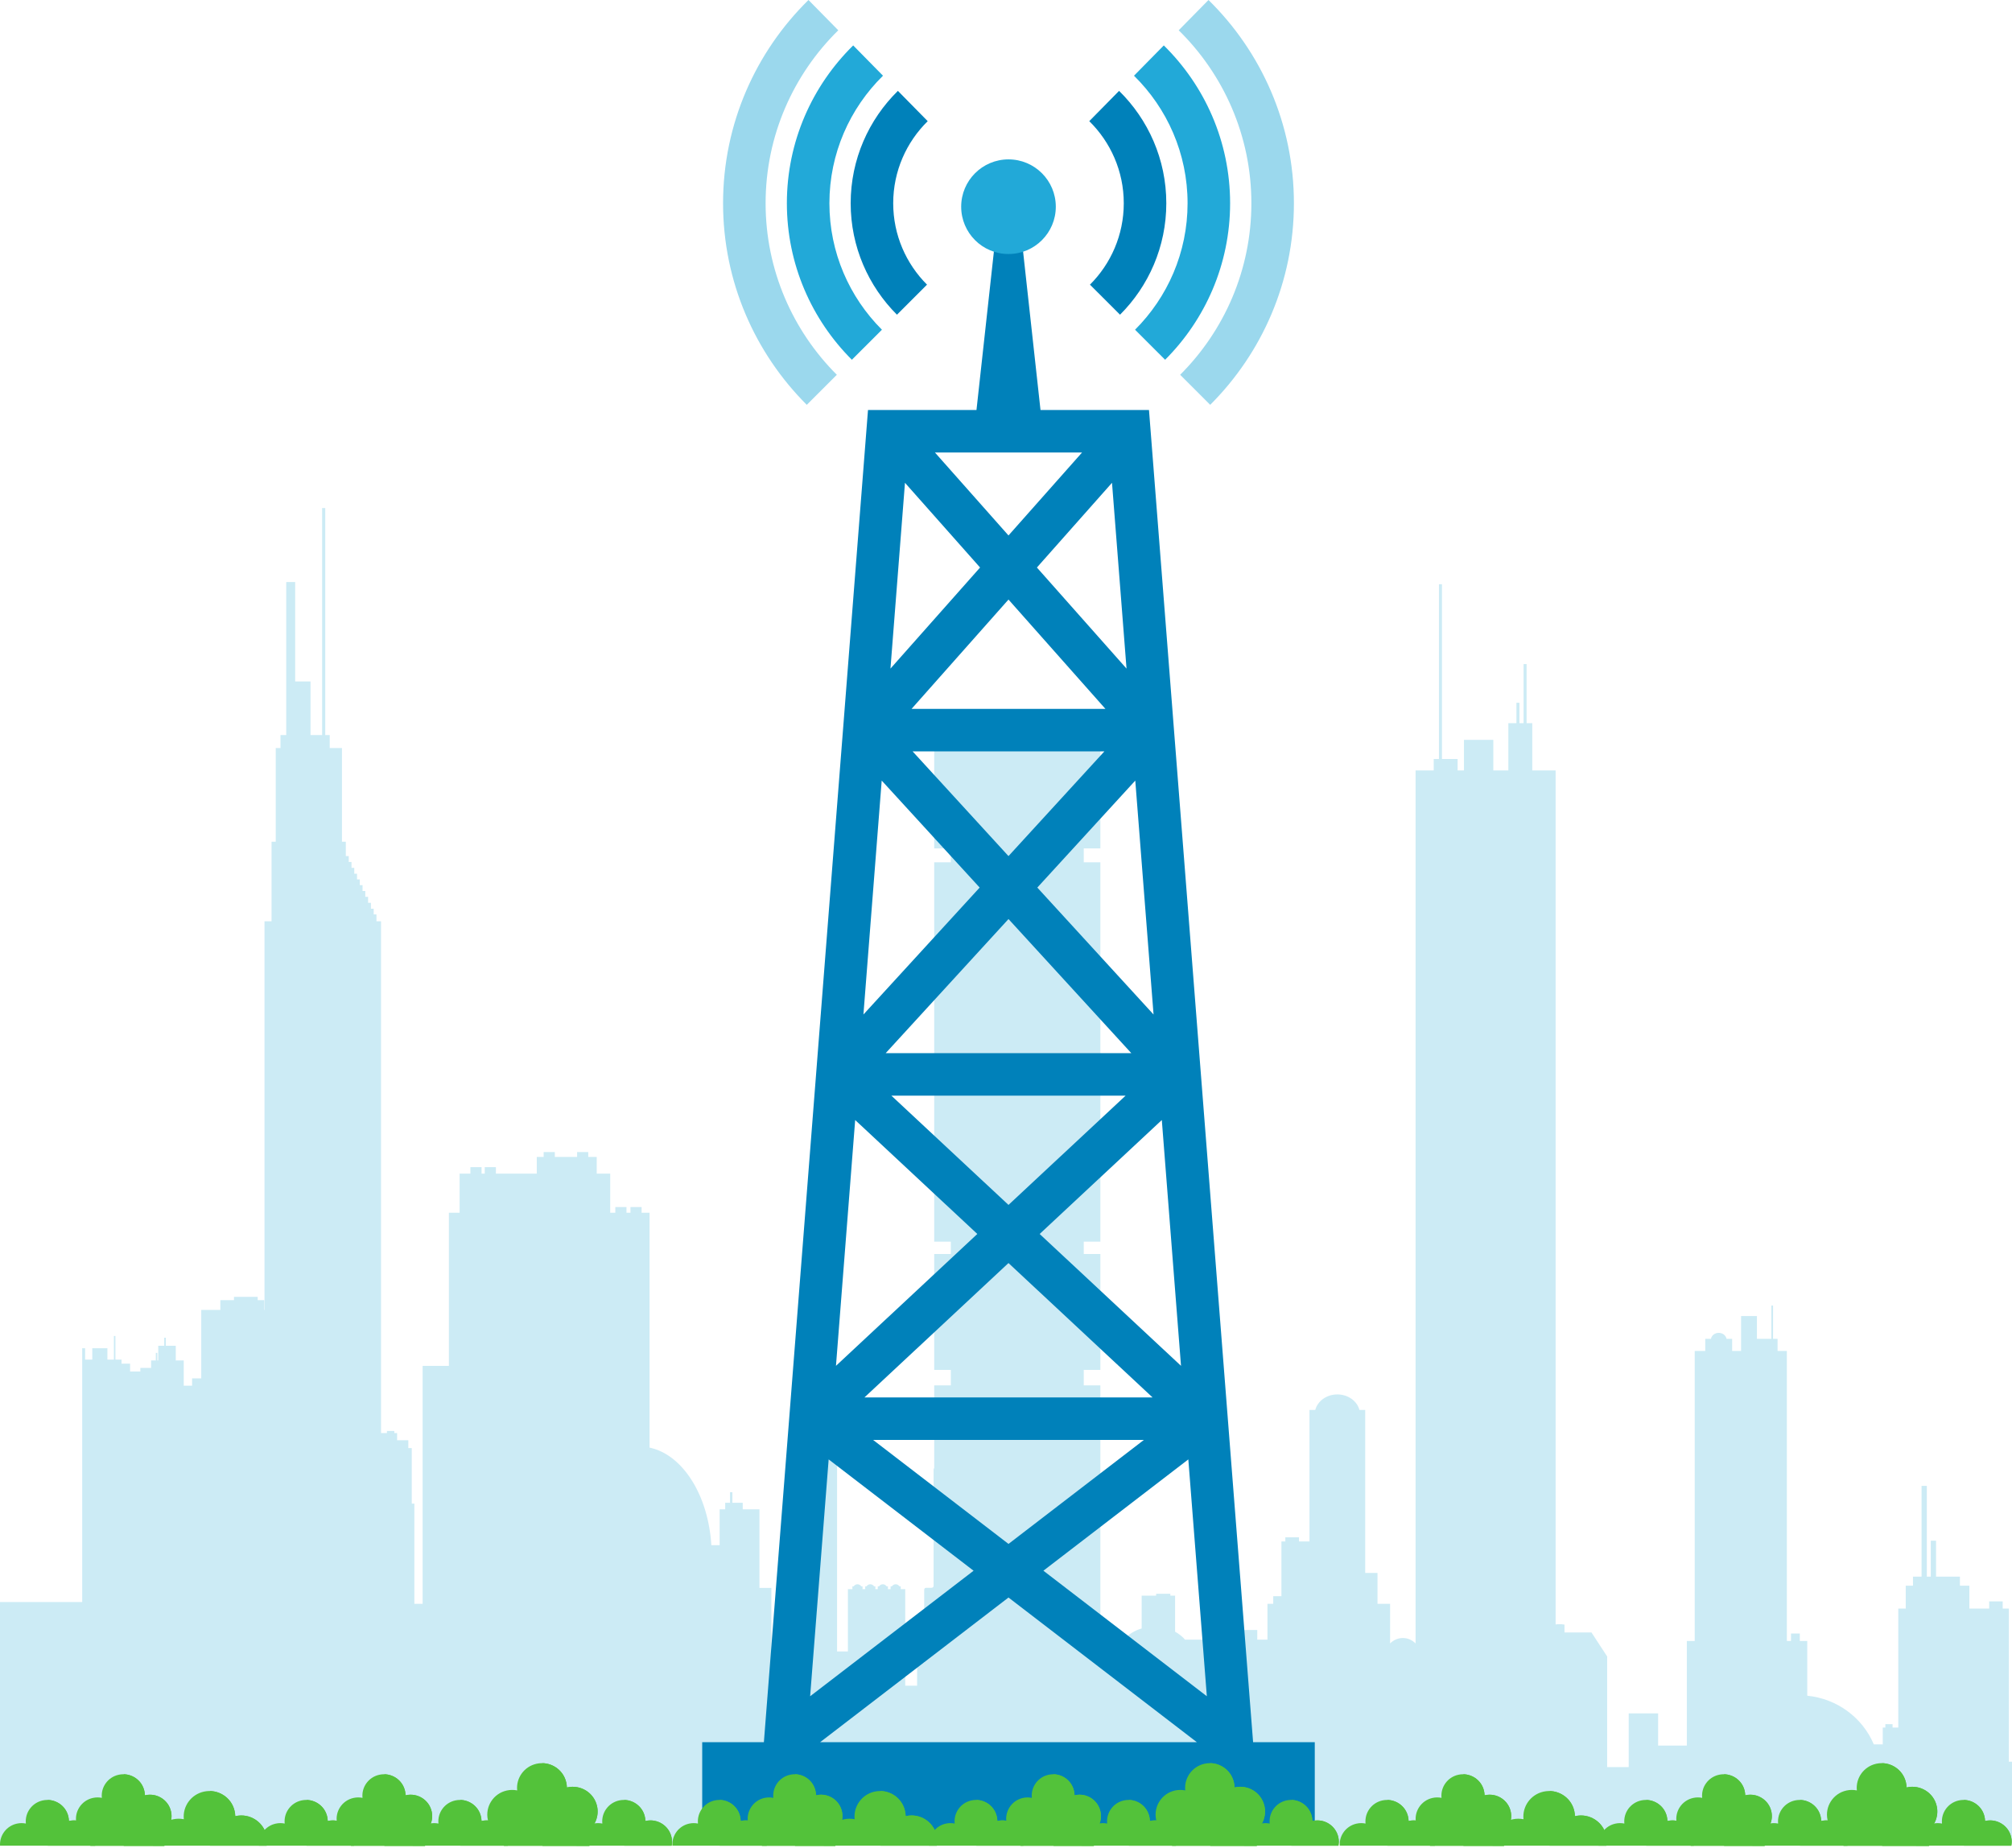 <?xml version="1.0" encoding="UTF-8"?> <svg xmlns="http://www.w3.org/2000/svg" width="404" height="371" viewBox="0 0 404 371" fill="none"><path d="M403.369 353.705V322.964H402.127V321.524H399.416V322.964H395.44V318.363H393.545V316.557H388.745V309.337H387.689V316.557H386.896V298.322H385.839V316.557H384.119V318.363H382.668V322.964H381.168V346.844H380.018V346.166H378.572V346.844H378.047V350.229H376.252C374.019 344.926 368.951 341.061 362.89 340.46V329.468H361.397V327.976H359.624V329.468H358.792V271.241H356.925V268.8H356.019V262.127H355.683V268.8H352.783V264.223H349.601V271.241H347.806V268.8H346.676C346.555 268.124 345.903 267.606 345.113 267.606C344.326 267.606 343.676 268.123 343.554 268.8H342.405V271.241H340.292V329.468H338.707V350.472H332.943V344.002H327.037V354.784H322.713V332.588L319.563 327.76H314.14V326.179C313.821 326.124 313.493 326.094 313.157 326.094C312.885 326.094 312.62 326.119 312.359 326.152V154.68H307.671V145.194H306.531V133.333H305.93V145.194H305.093V141.103H304.492V145.194H302.871V154.68H299.852V148.546H293.958V154.68H292.677V152.391H289.539V117.302H288.94V152.391H287.881V154.68H284.242V329.965C283.579 329.292 282.679 328.874 281.684 328.874C280.688 328.874 279.788 329.292 279.126 329.965V322.006H276.596V315.813H274.129V283.076H272.964C272.497 281.296 270.696 279.967 268.533 279.967C266.372 279.967 264.569 281.295 264.103 283.076H262.937V309.49H260.831V308.655H258.087V309.49H257.301V320.477H255.66V322.006H254.502V329.201H252.453V327.262H248.135V319.411H247.745V325.299H241.831V329.201H237.951C237.412 328.576 236.735 328.034 235.956 327.61V320.369H234.995V319.986H232.147V320.369H229.241V326.956C226.352 327.812 224.283 330.062 224.283 332.718C224.283 332.745 224.289 332.772 224.29 332.8H220.946V330.277H217.613V327.486H220.946V304.215H217.613V301.422H220.946V278.15H217.613V275.048H220.946V251.777H217.613V249.293H220.946V173.126H217.613V170.334H220.946V147.063H217.613V145.202H190.921V147.063H187.586V170.335H190.921V173.127H187.586V249.293H190.921V251.777H187.586V275.048H190.921V278.151H187.586V294.752C187.51 294.828 187.461 294.937 187.461 295.058V318.375C187.461 318.604 187.294 318.789 187.084 318.789H185.95C185.741 318.789 185.573 318.972 185.573 319.203V333.781H184.148V338.444H181.768V319.06H180.866V318.507H180.619C180.448 318.257 180.173 318.081 179.848 318.081C179.523 318.081 179.249 318.257 179.075 318.507H178.829V319.06H178.29V318.507H178.041C177.869 318.257 177.595 318.081 177.271 318.081C176.946 318.081 176.672 318.257 176.499 318.507H176.251V319.06H175.771V318.507H175.522C175.35 318.257 175.079 318.081 174.753 318.081C174.425 318.081 174.153 318.257 173.979 318.507H173.73V319.06H173.192V318.507H172.944C172.773 318.257 172.499 318.081 172.175 318.081C171.848 318.081 171.576 318.257 171.402 318.507H171.154V319.06H170.252V331.575H168.079V285.446H166.941V280.969H164.302V285.446H163.643V283.867H161.005V285.446H160.165V310.352H158.908V311.454H158.427V310.719H156.989V311.454H156.567V331.575H154.888V318.817H152.494V303.029H149.137V301.721H147.059V299.594H146.578V301.721H145.617V303.029H144.501V310.229H142.834C142.215 300.124 137.035 292.025 130.429 290.646V243.488H128.83V242.342H126.592V243.488H125.794V242.342H123.554V243.488H122.527V235.637H119.817V232.284H118.12V231.304H115.879V232.284H111.405V231.304H109.164V232.284H107.785V235.637H99.573V234.328H97.332V235.637H96.694V234.328H94.453V235.637H92.286V243.488H90.138V274.24H84.861V322.002H83.203V301.885H82.68V290.735H81.986V289.171H79.736V287.726H79.176V287.307H77.697V287.726H76.509V184.968H75.591V183.592H75.038V182.443H74.481V181.264H73.911V180.06H73.352V178.886H72.798V177.712H72.243V176.567H71.688V175.418H71.136V174.243H70.579V173.068H70.025V171.881H69.436V168.999H68.668V150.186H66.21V147.584H65.308V102H64.676V147.584H62.353V136.817H59.267V116.86H57.477V147.585H56.32V150.187H55.367V168.999H54.526V184.969H53.111V263.002H53.044V261.037H51.743V260.384H46.984V261.037H44.246V263.002H40.41V276.741H38.57V278.214H36.895V273.145H35.293V270.199H33.295V268.576H32.977V270.199H31.776V273.145H31.593V271.624H31.287V273.145H30.339V274.645H28.179V275.368H26.123V273.79H24.404V272.979H23.174V268.232H22.869V272.979H21.564V270.692H18.527V272.979H17.089V270.692H16.503V321.649H0V370H404V353.707H403.369V353.705Z" fill="#9BD8ED" fill-opacity="0.5"></path><g clip-path="url(#clip0)"><path d="M251.616 349.791L246.872 289.099L246.693 286.806L246.383 282.846L246.206 280.566L241.47 219.978L241.272 217.429L240.996 213.915L240.804 211.445L236.068 150.858L235.852 148.106L235.596 144.833L235.402 142.324L230.711 82.317H208.928L205.292 49.235C205.569 49.139 205.84 49.031 206.105 48.909C209.048 47.547 211.09 44.572 211.09 41.117C211.09 37.049 208.257 33.643 204.456 32.758C203.827 32.612 203.172 32.535 202.5 32.535C201.829 32.535 201.174 32.612 200.545 32.758C196.744 33.643 193.911 37.049 193.911 41.117C193.911 44.572 195.953 47.547 198.896 48.909C199.16 49.031 199.432 49.139 199.709 49.235L196.073 82.317H174.29L169.599 142.324L169.404 144.835L169.148 148.104L168.932 150.858L164.196 211.445L164.004 213.915L163.729 217.429L163.53 219.978L158.795 280.566L158.617 282.846L158.308 286.806L158.129 289.099L153.384 349.791H141V370H151.806H160.373H244.628H253.194H264V349.791H251.616ZM237.141 274.227L208.758 247.752L233.286 224.876L237.141 274.227ZM173.579 280.566L202.5 253.59L231.424 280.566H173.579ZM229.692 289.099L202.502 309.981L175.311 289.099H229.692ZM221.755 150.858L202.5 171.882L183.247 150.858H221.755ZM183.038 142.324L202.5 120.376L221.963 142.324H183.038ZM202.502 184.522L227.158 211.445H177.845L202.502 184.522ZM226.021 219.978L202.5 241.916L178.981 219.978H226.021ZM231.628 203.688L208.288 178.203L227.958 156.724L231.628 203.688ZM226.201 134.237L208.205 113.943L223.286 96.935L226.201 134.237ZM217.272 90.851L202.5 107.508L187.731 90.851H217.272ZM181.714 96.935L196.795 113.943L178.8 134.239L181.714 96.935ZM177.042 156.722L196.712 178.201L173.372 203.688L177.042 156.722ZM171.715 224.876L196.242 247.752L167.859 274.227L171.715 224.876ZM166.39 293.012L195.492 315.363L162.672 340.566L166.39 293.012ZM164.675 349.791L202.5 320.743L240.325 349.791H164.675ZM209.508 315.36L238.61 293.011L242.328 340.564L209.508 315.36Z" fill="#0081BA"></path><path d="M242.661 0L236.678 6.08C245.68 14.927 251.27 27.228 251.27 40.809C251.27 54.243 245.8 66.424 236.969 75.248L243.005 81.279C253.382 70.913 259.811 56.598 259.811 40.809C259.811 24.847 253.241 10.389 242.661 0Z" fill="#9BD8ED"></path><path d="M168.322 6.08L162.339 0C151.759 10.389 145.189 24.847 145.189 40.809C145.189 56.598 151.618 70.913 161.995 81.279L168.031 75.248C159.2 66.424 153.73 54.243 153.73 40.809C153.73 27.228 159.32 14.927 168.322 6.08Z" fill="#9BD8ED"></path><path d="M177.3 15.202L171.316 9.12C163.102 17.19 158 28.416 158 40.809C158 53.067 162.992 64.182 171.051 72.231L177.087 66.2C170.574 59.697 166.541 50.716 166.541 40.809C166.541 30.795 170.662 21.726 177.3 15.202Z" fill="#22A9D8"></path><path d="M233.685 9.12L227.7 15.202C234.338 21.726 238.459 30.795 238.459 40.809C238.459 50.716 234.426 59.697 227.914 66.2L233.95 72.231C242.008 64.182 247 53.067 247 40.809C247 28.416 241.899 17.191 233.685 9.12Z" fill="#22A9D8"></path><path d="M224.706 18.244L218.721 24.326C222.994 28.525 225.648 34.362 225.648 40.809C225.648 47.185 223.052 52.967 218.858 57.152L224.896 63.185C230.636 57.453 234.188 49.538 234.188 40.808C234.188 31.985 230.557 23.992 224.706 18.244Z" fill="#0081BA"></path><path d="M180.294 18.244C174.443 23.992 170.812 31.985 170.812 40.809C170.812 49.538 174.365 57.453 180.104 63.185L186.142 57.153C181.949 52.967 179.352 47.185 179.352 40.809C179.352 34.362 182.006 28.525 186.279 24.327L180.294 18.244Z" fill="#0081BA"></path><circle cx="202.5" cy="41.5" r="9.5" fill="#22A9D8"></circle></g><path d="M205.469 368.86C204.96 366.545 202.663 365.082 200.348 365.594C200.32 365.599 200.295 365.609 200.265 365.613C200.257 365.329 200.225 365.043 200.161 364.754C199.651 362.436 197.358 360.973 195.039 361.485C192.883 361.962 191.468 363.98 191.694 366.125C191.118 366.009 190.516 366.004 189.906 366.14C187.82 366.6 186.432 368.505 186.548 370.57H205.498C205.599 370.02 205.598 369.44 205.469 368.86Z" fill="#53C23A"></path><path d="M205.469 368.86C204.96 366.545 202.663 365.082 200.348 365.594C200.32 365.599 200.295 365.609 200.265 365.613C200.257 365.329 200.225 365.042 200.161 364.754C199.725 362.78 197.993 361.429 196.055 361.39V370.57H205.497C205.599 370.02 205.598 369.44 205.469 368.86Z" fill="#53C23A"></path><path d="M153.931 368.86C153.42 366.545 151.123 365.082 148.807 365.594C148.776 365.599 148.752 365.609 148.724 365.613C148.718 365.329 148.684 365.043 148.621 364.754C148.109 362.436 145.817 360.973 143.501 361.485C141.343 361.962 139.929 363.98 140.152 366.125C139.579 366.009 138.975 366.004 138.366 366.14C136.281 366.6 134.893 368.505 135.006 370.57H153.957C154.061 370.02 154.058 369.44 153.931 368.86Z" fill="#53C23A"></path><path d="M153.931 368.86C153.42 366.545 151.123 365.082 148.807 365.594C148.776 365.599 148.752 365.609 148.724 365.613C148.718 365.329 148.684 365.042 148.621 364.754C148.185 362.78 146.452 361.429 144.514 361.39V370.57H153.958C154.061 370.02 154.058 369.44 153.931 368.86Z" fill="#53C23A"></path><path d="M236.092 368.86C235.581 366.545 233.285 365.082 230.97 365.594C230.94 365.599 230.916 365.609 230.888 365.613C230.881 365.329 230.846 365.043 230.785 364.754C230.272 362.436 227.976 360.973 225.663 361.485C223.504 361.962 222.091 363.98 222.315 366.125C221.741 366.009 221.136 366.004 220.528 366.14C218.442 366.6 217.055 368.505 217.169 370.57H236.12C236.224 370.02 236.222 369.44 236.092 368.86Z" fill="#53C23A"></path><path d="M236.092 368.86C235.581 366.545 233.285 365.082 230.97 365.594C230.94 365.599 230.916 365.609 230.888 365.613C230.881 365.329 230.846 365.042 230.785 364.754C230.35 362.78 228.617 361.429 226.676 361.39V370.57H236.121C236.224 370.02 236.222 369.44 236.092 368.86Z" fill="#53C23A"></path><path d="M268.725 368.86C268.213 366.545 265.921 365.082 263.604 365.594C263.577 365.599 263.549 365.609 263.519 365.613C263.515 365.329 263.483 365.043 263.416 364.754C262.907 362.436 260.614 360.973 258.294 361.485C256.14 361.962 254.721 363.98 254.949 366.125C254.375 366.009 253.77 366.004 253.163 366.14C251.079 366.6 249.687 368.505 249.805 370.57H268.753C268.855 370.02 268.854 369.44 268.725 368.86Z" fill="#53C23A"></path><path d="M268.725 368.86C268.213 366.545 265.921 365.082 263.604 365.594C263.577 365.599 263.549 365.609 263.519 365.613C263.515 365.329 263.483 365.042 263.416 364.754C262.982 362.78 261.249 361.429 259.311 361.39V370.57H268.754C268.855 370.02 268.854 369.44 268.725 368.86Z" fill="#53C23A"></path><path d="M188.066 368.527C187.458 365.761 184.714 364.01 181.947 364.623C181.913 364.631 181.882 364.639 181.848 364.648C181.842 364.311 181.801 363.965 181.723 363.622C181.116 360.849 178.373 359.104 175.604 359.715C173.029 360.282 171.336 362.695 171.606 365.257C170.919 365.118 170.196 365.114 169.472 365.276C166.978 365.825 165.317 368.101 165.456 370.57H188.105C188.223 369.912 188.22 369.223 188.066 368.527Z" fill="#53C23A"></path><path d="M188.066 368.527C187.458 365.761 184.714 364.011 181.947 364.623C181.913 364.631 181.882 364.639 181.848 364.648C181.842 364.311 181.801 363.966 181.723 363.622C181.205 361.256 179.135 359.646 176.818 359.599V370.57H188.105C188.223 369.912 188.22 369.223 188.066 368.527Z" fill="#53C23A"></path><path d="M219.559 369.294C219.474 368.903 219.336 368.536 219.157 368.199C220.585 367.246 221.358 365.482 220.963 363.702C220.454 361.388 218.16 359.924 215.842 360.436C215.815 360.442 215.787 360.449 215.761 360.453C215.755 360.171 215.722 359.883 215.659 359.597C215.147 357.279 212.853 355.814 210.536 356.33C208.381 356.804 206.963 358.82 207.19 360.964C206.618 360.848 206.012 360.847 205.403 360.981C203.086 361.491 201.623 363.786 202.135 366.1C202.464 367.593 203.533 368.731 204.869 369.215C204.803 369.671 204.813 370.141 204.899 370.614H219.64C219.681 370.183 219.658 369.742 219.559 369.294Z" fill="#53C23A"></path><path d="M220.963 363.702C220.454 361.388 218.16 359.924 215.842 360.436C215.815 360.442 215.787 360.449 215.761 360.453C215.755 360.171 215.722 359.883 215.659 359.597C215.222 357.618 213.489 356.272 211.551 356.23V370.614H219.641C219.682 370.183 219.658 369.742 219.559 369.294C219.474 368.903 219.336 368.536 219.157 368.199C220.585 367.246 221.358 365.482 220.963 363.702Z" fill="#53C23A"></path><path d="M167.654 369.294C167.566 368.903 167.43 368.536 167.25 368.199C168.678 367.246 169.45 365.482 169.057 363.702C168.546 361.388 166.252 359.924 163.936 360.436C163.91 360.442 163.88 360.449 163.853 360.453C163.849 360.171 163.812 359.883 163.75 359.597C163.239 357.279 160.946 355.814 158.631 356.33C156.474 356.804 155.058 358.82 155.283 360.964C154.709 360.848 154.106 360.847 153.496 360.981C151.181 361.491 149.717 363.786 150.228 366.1C150.558 367.593 151.628 368.731 152.963 369.215C152.895 369.671 152.906 370.141 152.993 370.614H167.735C167.775 370.183 167.751 369.742 167.654 369.294Z" fill="#53C23A"></path><path d="M169.057 363.702C168.546 361.388 166.252 359.924 163.936 360.436C163.91 360.442 163.88 360.449 163.853 360.453C163.849 360.171 163.812 359.883 163.75 359.597C163.314 357.618 161.582 356.272 159.644 356.23V370.614H167.735C167.775 370.183 167.75 369.742 167.653 369.294C167.565 368.903 167.429 368.536 167.249 368.199C168.678 367.246 169.45 365.482 169.057 363.702Z" fill="#53C23A"></path><path d="M252.274 369.087C252.175 368.636 252.015 368.216 251.809 367.829C253.459 366.726 254.35 364.688 253.897 362.632C253.307 359.958 250.659 358.27 247.983 358.859C247.951 358.866 247.918 358.875 247.887 358.882C247.882 358.558 247.842 358.222 247.768 357.89C247.178 355.217 244.532 353.526 241.855 354.118C239.367 354.666 237.733 356.996 237.991 359.472C237.327 359.338 236.63 359.334 235.926 359.49C233.254 360.081 231.563 362.729 232.155 365.403C232.534 367.125 233.769 368.436 235.311 368.998C235.234 369.52 235.244 370.066 235.346 370.613H252.369C252.417 370.115 252.387 369.603 252.274 369.087Z" fill="#53C23A"></path><path d="M253.896 362.633C253.307 359.958 250.658 358.27 247.982 358.859C247.95 358.867 247.917 358.875 247.886 358.882C247.881 358.558 247.841 358.222 247.767 357.89C247.264 355.607 245.263 354.049 243.025 354.006V370.614H252.368C252.416 370.116 252.386 369.604 252.273 369.088C252.174 368.637 252.014 368.217 251.808 367.83C253.459 366.727 254.349 364.688 253.896 362.633Z" fill="#53C23A"></path><path d="M71.055 368.86C70.542 366.545 68.225 365.082 65.892 365.594C65.863 365.599 65.838 365.609 65.808 365.613C65.8 365.329 65.767 365.043 65.703 364.754C65.188 362.436 62.877 360.973 60.538 361.485C58.365 361.962 56.938 363.98 57.166 366.125C56.584 366.009 55.978 366.004 55.363 366.14C53.259 366.6 51.86 368.505 51.977 370.57H71.084C71.187 370.02 71.185 369.44 71.055 368.86Z" fill="#53C23A"></path><path d="M71.055 368.86C70.542 366.545 68.225 365.082 65.892 365.594C65.863 365.599 65.838 365.609 65.808 365.613C65.8 365.329 65.767 365.042 65.703 364.754C65.263 362.78 63.517 361.429 61.562 361.39V370.57H71.084C71.187 370.02 71.185 369.44 71.055 368.86Z" fill="#53C23A"></path><path d="M19.088 368.86C18.573 366.545 16.257 365.082 13.922 365.594C13.891 365.599 13.867 365.609 13.838 365.613C13.832 365.329 13.798 365.043 13.735 364.754C13.219 362.436 10.907 360.973 8.572 361.485C6.396 361.962 4.97 363.98 5.195 366.125C4.617 366.009 4.008 366.004 3.394 366.14C1.292 366.6 -0.108 368.505 0.007 370.57H19.115C19.219 370.02 19.217 369.44 19.088 368.86Z" fill="#53C23A"></path><path d="M19.088 368.86C18.573 366.545 16.257 365.082 13.922 365.594C13.891 365.599 13.867 365.609 13.838 365.613C13.832 365.329 13.798 365.042 13.735 364.754C13.294 362.78 11.547 361.429 9.594 361.39V370.57H19.115C19.219 370.02 19.217 369.44 19.088 368.86Z" fill="#53C23A"></path><path d="M101.933 368.86C101.418 366.545 99.102 365.082 96.768 365.594C96.738 365.599 96.713 365.609 96.685 365.613C96.679 365.329 96.643 365.043 96.582 364.754C96.064 362.436 93.75 360.973 91.417 361.485C89.24 361.962 87.816 363.98 88.041 366.125C87.463 366.009 86.853 366.004 86.24 366.14C84.136 366.6 82.738 368.505 82.852 370.57H101.961C102.066 370.02 102.064 369.44 101.933 368.86Z" fill="#53C23A"></path><path d="M101.933 368.86C101.418 366.545 99.102 365.082 96.768 365.594C96.738 365.599 96.713 365.609 96.685 365.613C96.679 365.329 96.643 365.042 96.582 364.754C96.143 362.78 94.395 361.429 92.439 361.39V370.57H101.962C102.066 370.02 102.064 369.44 101.933 368.86Z" fill="#53C23A"></path><path d="M134.837 368.86C134.321 366.545 132.01 365.082 129.673 365.594C129.646 365.599 129.618 365.609 129.588 365.613C129.584 365.329 129.551 365.043 129.485 364.754C128.971 362.436 126.659 360.973 124.32 361.485C122.148 361.962 120.717 363.98 120.946 366.125C120.368 366.009 119.758 366.004 119.146 366.14C117.044 366.6 115.641 368.505 115.76 370.57H134.866C134.968 370.02 134.967 369.44 134.837 368.86Z" fill="#53C23A"></path><path d="M134.837 368.86C134.321 366.545 132.01 365.082 129.673 365.594C129.646 365.599 129.618 365.609 129.588 365.613C129.584 365.329 129.551 365.042 129.485 364.754C129.047 362.78 127.299 361.429 125.345 361.39V370.57H134.867C134.968 370.02 134.967 369.44 134.837 368.86Z" fill="#53C23A"></path><path d="M53.508 368.527C52.894 365.761 50.128 364.01 47.338 364.623C47.303 364.631 47.272 364.639 47.237 364.648C47.231 364.311 47.19 363.965 47.112 363.622C46.5 360.849 43.734 359.104 40.942 359.715C38.345 360.282 36.639 362.695 36.911 365.257C36.218 365.118 35.489 365.114 34.759 365.276C32.244 365.825 30.569 368.101 30.709 370.57H53.546C53.666 369.912 53.663 369.223 53.508 368.527Z" fill="#53C23A"></path><path d="M53.508 368.527C52.894 365.761 50.128 364.011 47.338 364.623C47.303 364.631 47.272 364.639 47.237 364.648C47.231 364.311 47.19 363.966 47.112 363.622C46.589 361.256 44.502 359.646 42.166 359.599V370.57H53.546C53.666 369.912 53.663 369.223 53.508 368.527Z" fill="#53C23A"></path><path d="M85.263 369.294C85.177 368.903 85.038 368.536 84.857 368.199C86.297 367.246 87.076 365.482 86.678 363.702C86.165 361.388 83.852 359.924 81.515 360.436C81.487 360.442 81.459 360.449 81.433 360.453C81.427 360.171 81.394 359.883 81.33 359.597C80.813 357.279 78.5 355.814 76.165 356.33C73.991 356.804 72.561 358.82 72.79 360.964C72.213 360.848 71.602 360.847 70.989 360.981C68.653 361.491 67.177 363.786 67.694 366.1C68.025 367.593 69.103 368.731 70.45 369.215C70.383 369.671 70.393 370.141 70.481 370.614H85.344C85.386 370.183 85.363 369.742 85.263 369.294Z" fill="#53C23A"></path><path d="M86.678 363.702C86.165 361.388 83.852 359.924 81.515 360.436C81.487 360.442 81.459 360.449 81.433 360.453C81.427 360.171 81.394 359.883 81.33 359.597C80.889 357.618 79.142 356.272 77.187 356.23V370.614H85.345C85.386 370.183 85.363 369.742 85.263 369.294C85.177 368.903 85.038 368.536 84.857 368.199C86.297 367.246 87.076 365.482 86.678 363.702Z" fill="#53C23A"></path><path d="M32.925 369.294C32.837 368.903 32.699 368.536 32.518 368.199C33.959 367.246 34.737 365.482 34.34 363.702C33.825 361.388 31.512 359.924 29.177 360.436C29.15 360.442 29.12 360.449 29.093 360.453C29.089 360.171 29.052 359.883 28.989 359.597C28.474 357.279 26.162 355.814 23.827 356.33C21.653 356.804 20.225 358.82 20.451 360.964C19.873 360.848 19.265 360.847 18.65 360.981C16.316 361.491 14.839 363.786 15.354 366.1C15.688 367.593 16.766 368.731 18.113 369.215C18.044 369.671 18.055 370.141 18.142 370.614H33.007C33.048 370.183 33.023 369.742 32.925 369.294Z" fill="#53C23A"></path><path d="M34.34 363.702C33.825 361.388 31.512 359.924 29.177 360.436C29.15 360.442 29.12 360.449 29.093 360.453C29.089 360.171 29.052 359.883 28.989 359.597C28.55 357.618 26.803 356.272 24.849 356.23V370.614H33.008C33.048 370.183 33.023 369.742 32.924 369.294C32.836 368.903 32.699 368.536 32.517 368.199C33.959 367.246 34.737 365.482 34.34 363.702Z" fill="#53C23A"></path><path d="M118.249 369.087C118.149 368.636 117.989 368.216 117.781 367.829C119.445 366.726 120.343 364.688 119.886 362.632C119.291 359.958 116.621 358.27 113.922 358.859C113.89 358.866 113.857 358.875 113.826 358.882C113.821 358.558 113.781 358.222 113.706 357.89C113.111 355.217 110.443 353.526 107.744 354.118C105.235 354.666 103.587 356.996 103.847 359.472C103.178 359.338 102.475 359.334 101.766 359.49C99.071 360.081 97.366 362.729 97.963 365.403C98.345 367.125 99.591 368.436 101.145 368.998C101.067 369.52 101.078 370.066 101.18 370.613H118.346C118.393 370.115 118.363 369.603 118.249 369.087Z" fill="#53C23A"></path><path d="M119.885 362.633C119.291 359.958 116.621 358.27 113.922 358.859C113.889 358.867 113.856 358.875 113.825 358.882C113.82 358.558 113.78 358.222 113.706 357.89C113.198 355.607 111.18 354.049 108.924 354.006V370.614H118.345C118.393 370.116 118.363 369.604 118.248 369.088C118.149 368.637 117.988 368.217 117.78 367.83C119.444 366.727 120.342 364.688 119.885 362.633Z" fill="#53C23A"></path><path d="M340.056 368.86C339.542 366.545 337.225 365.082 334.892 365.594C334.863 365.599 334.838 365.609 334.808 365.613C334.8 365.329 334.767 365.043 334.703 364.754C334.188 362.436 331.877 360.973 329.538 361.485C327.365 361.962 325.938 363.98 326.166 366.125C325.584 366.009 324.978 366.004 324.363 366.14C322.259 366.6 320.86 368.505 320.977 370.57H340.084C340.187 370.02 340.185 369.44 340.056 368.86Z" fill="#53C23A"></path><path d="M340.055 368.86C339.542 366.545 337.225 365.082 334.892 365.594C334.863 365.599 334.838 365.609 334.808 365.613C334.8 365.329 334.767 365.042 334.703 364.754C334.263 362.78 332.517 361.429 330.562 361.39V370.57H340.084C340.187 370.02 340.185 369.44 340.055 368.86Z" fill="#53C23A"></path><path d="M288.088 368.86C287.573 366.545 285.257 365.082 282.922 365.594C282.891 365.599 282.867 365.609 282.838 365.613C282.832 365.329 282.798 365.043 282.735 364.754C282.219 362.436 279.907 360.973 277.572 361.485C275.396 361.962 273.97 363.98 274.195 366.125C273.617 366.009 273.008 366.004 272.394 366.14C270.292 366.6 268.892 368.505 269.007 370.57H288.115C288.219 370.02 288.217 369.44 288.088 368.86Z" fill="#53C23A"></path><path d="M288.088 368.86C287.573 366.545 285.257 365.082 282.922 365.594C282.891 365.599 282.867 365.609 282.838 365.613C282.832 365.329 282.798 365.042 282.735 364.754C282.294 362.78 280.547 361.429 278.594 361.39V370.57H288.115C288.219 370.02 288.217 369.44 288.088 368.86Z" fill="#53C23A"></path><path d="M370.933 368.86C370.418 366.545 368.102 365.082 365.768 365.594C365.738 365.599 365.713 365.609 365.685 365.613C365.679 365.329 365.643 365.043 365.582 364.754C365.064 362.436 362.75 360.973 360.417 361.485C358.24 361.962 356.816 363.98 357.041 366.125C356.463 366.009 355.853 366.004 355.24 366.14C353.136 366.6 351.738 368.505 351.852 370.57H370.961C371.066 370.02 371.064 369.44 370.933 368.86Z" fill="#53C23A"></path><path d="M370.933 368.86C370.418 366.545 368.102 365.082 365.768 365.594C365.738 365.599 365.713 365.609 365.685 365.613C365.679 365.329 365.643 365.042 365.582 364.754C365.143 362.78 363.395 361.429 361.439 361.39V370.57H370.962C371.066 370.02 371.064 369.44 370.933 368.86Z" fill="#53C23A"></path><path d="M403.837 368.86C403.321 366.545 401.01 365.082 398.673 365.594C398.646 365.599 398.618 365.609 398.589 365.613C398.584 365.329 398.551 365.043 398.485 364.754C397.971 362.436 395.659 360.973 393.32 361.485C391.148 361.962 389.717 363.98 389.947 366.125C389.368 366.009 388.758 366.004 388.146 366.14C386.044 366.6 384.641 368.505 384.761 370.57H403.866C403.968 370.02 403.967 369.44 403.837 368.86Z" fill="#53C23A"></path><path d="M403.837 368.86C403.321 366.545 401.01 365.082 398.673 365.594C398.646 365.599 398.618 365.609 398.589 365.613C398.584 365.329 398.551 365.042 398.485 364.754C398.047 362.78 396.299 361.429 394.345 361.39V370.57H403.867C403.968 370.02 403.967 369.44 403.837 368.86Z" fill="#53C23A"></path><path d="M322.508 368.527C321.894 365.761 319.128 364.01 316.338 364.623C316.303 364.631 316.272 364.639 316.237 364.648C316.232 364.311 316.19 363.965 316.112 363.622C315.5 360.849 312.734 359.104 309.942 359.715C307.345 360.282 305.639 362.695 305.911 365.257C305.218 365.118 304.489 365.114 303.759 365.276C301.244 365.825 299.569 368.101 299.71 370.57H322.546C322.666 369.912 322.663 369.223 322.508 368.527Z" fill="#53C23A"></path><path d="M322.508 368.527C321.894 365.761 319.128 364.011 316.338 364.623C316.303 364.631 316.272 364.639 316.237 364.648C316.232 364.311 316.19 363.966 316.112 363.622C315.589 361.256 313.502 359.646 311.166 359.599V370.57H322.546C322.666 369.912 322.663 369.223 322.508 368.527Z" fill="#53C23A"></path><path d="M354.263 369.294C354.177 368.903 354.038 368.536 353.857 368.199C355.297 367.246 356.076 365.482 355.678 363.702C355.165 361.388 352.852 359.924 350.515 360.436C350.487 360.442 350.459 360.449 350.432 360.453C350.427 360.171 350.394 359.883 350.33 359.597C349.813 357.279 347.5 355.814 345.165 356.33C342.991 356.804 341.561 358.82 341.79 360.964C341.213 360.848 340.602 360.847 339.989 360.981C337.653 361.491 336.177 363.786 336.694 366.1C337.025 367.593 338.103 368.731 339.45 369.215C339.383 369.671 339.393 370.141 339.481 370.614H354.344C354.386 370.183 354.363 369.742 354.263 369.294Z" fill="#53C23A"></path><path d="M355.678 363.702C355.165 361.388 352.852 359.924 350.515 360.436C350.487 360.442 350.459 360.449 350.433 360.453C350.427 360.171 350.394 359.883 350.33 359.597C349.889 357.618 348.142 356.272 346.187 356.23V370.614H354.345C354.387 370.183 354.363 369.742 354.263 369.294C354.177 368.903 354.038 368.536 353.857 368.199C355.297 367.246 356.076 365.482 355.678 363.702Z" fill="#53C23A"></path><path d="M301.925 369.294C301.837 368.903 301.699 368.536 301.518 368.199C302.958 367.246 303.737 365.482 303.34 363.702C302.825 361.388 300.512 359.924 298.177 360.436C298.15 360.442 298.12 360.449 298.093 360.453C298.089 360.171 298.052 359.883 297.989 359.597C297.474 357.279 295.162 355.814 292.827 356.33C290.653 356.804 289.225 358.82 289.451 360.964C288.873 360.848 288.265 360.847 287.65 360.981C285.316 361.491 283.839 363.786 284.354 366.1C284.687 367.593 285.766 368.731 287.113 369.215C287.044 369.671 287.055 370.141 287.142 370.614H302.007C302.048 370.183 302.023 369.742 301.925 369.294Z" fill="#53C23A"></path><path d="M303.34 363.702C302.825 361.388 300.512 359.924 298.177 360.436C298.15 360.442 298.12 360.449 298.093 360.453C298.089 360.171 298.052 359.883 297.989 359.597C297.55 357.618 295.803 356.272 293.849 356.23V370.614H302.008C302.048 370.183 302.023 369.742 301.924 369.294C301.836 368.903 301.698 368.536 301.517 368.199C302.958 367.246 303.737 365.482 303.34 363.702Z" fill="#53C23A"></path><path d="M387.249 369.087C387.149 368.636 386.989 368.216 386.781 367.829C388.445 366.726 389.343 364.688 388.886 362.632C388.291 359.958 385.621 358.27 382.922 358.859C382.89 358.866 382.857 358.875 382.826 358.882C382.821 358.558 382.781 358.222 382.706 357.89C382.111 355.217 379.443 353.526 376.744 354.118C374.235 354.666 372.587 356.996 372.847 359.472C372.178 359.338 371.475 359.334 370.766 359.49C368.071 360.081 366.366 362.729 366.963 365.403C367.345 367.125 368.591 368.436 370.145 368.998C370.067 369.52 370.078 370.066 370.18 370.613H387.346C387.393 370.115 387.363 369.603 387.249 369.087Z" fill="#53C23A"></path><path d="M388.885 362.633C388.291 359.958 385.621 358.27 382.922 358.859C382.889 358.867 382.857 358.875 382.825 358.882C382.82 358.558 382.78 358.222 382.706 357.89C382.198 355.607 380.18 354.049 377.924 354.006V370.614H387.345C387.393 370.116 387.363 369.604 387.248 369.088C387.149 368.637 386.988 368.217 386.78 367.83C388.444 366.727 389.342 364.688 388.885 362.633Z" fill="#53C23A"></path><defs><clipPath id="clip0"><rect width="123" height="370" fill="white" transform="translate(141)"></rect></clipPath></defs></svg> 